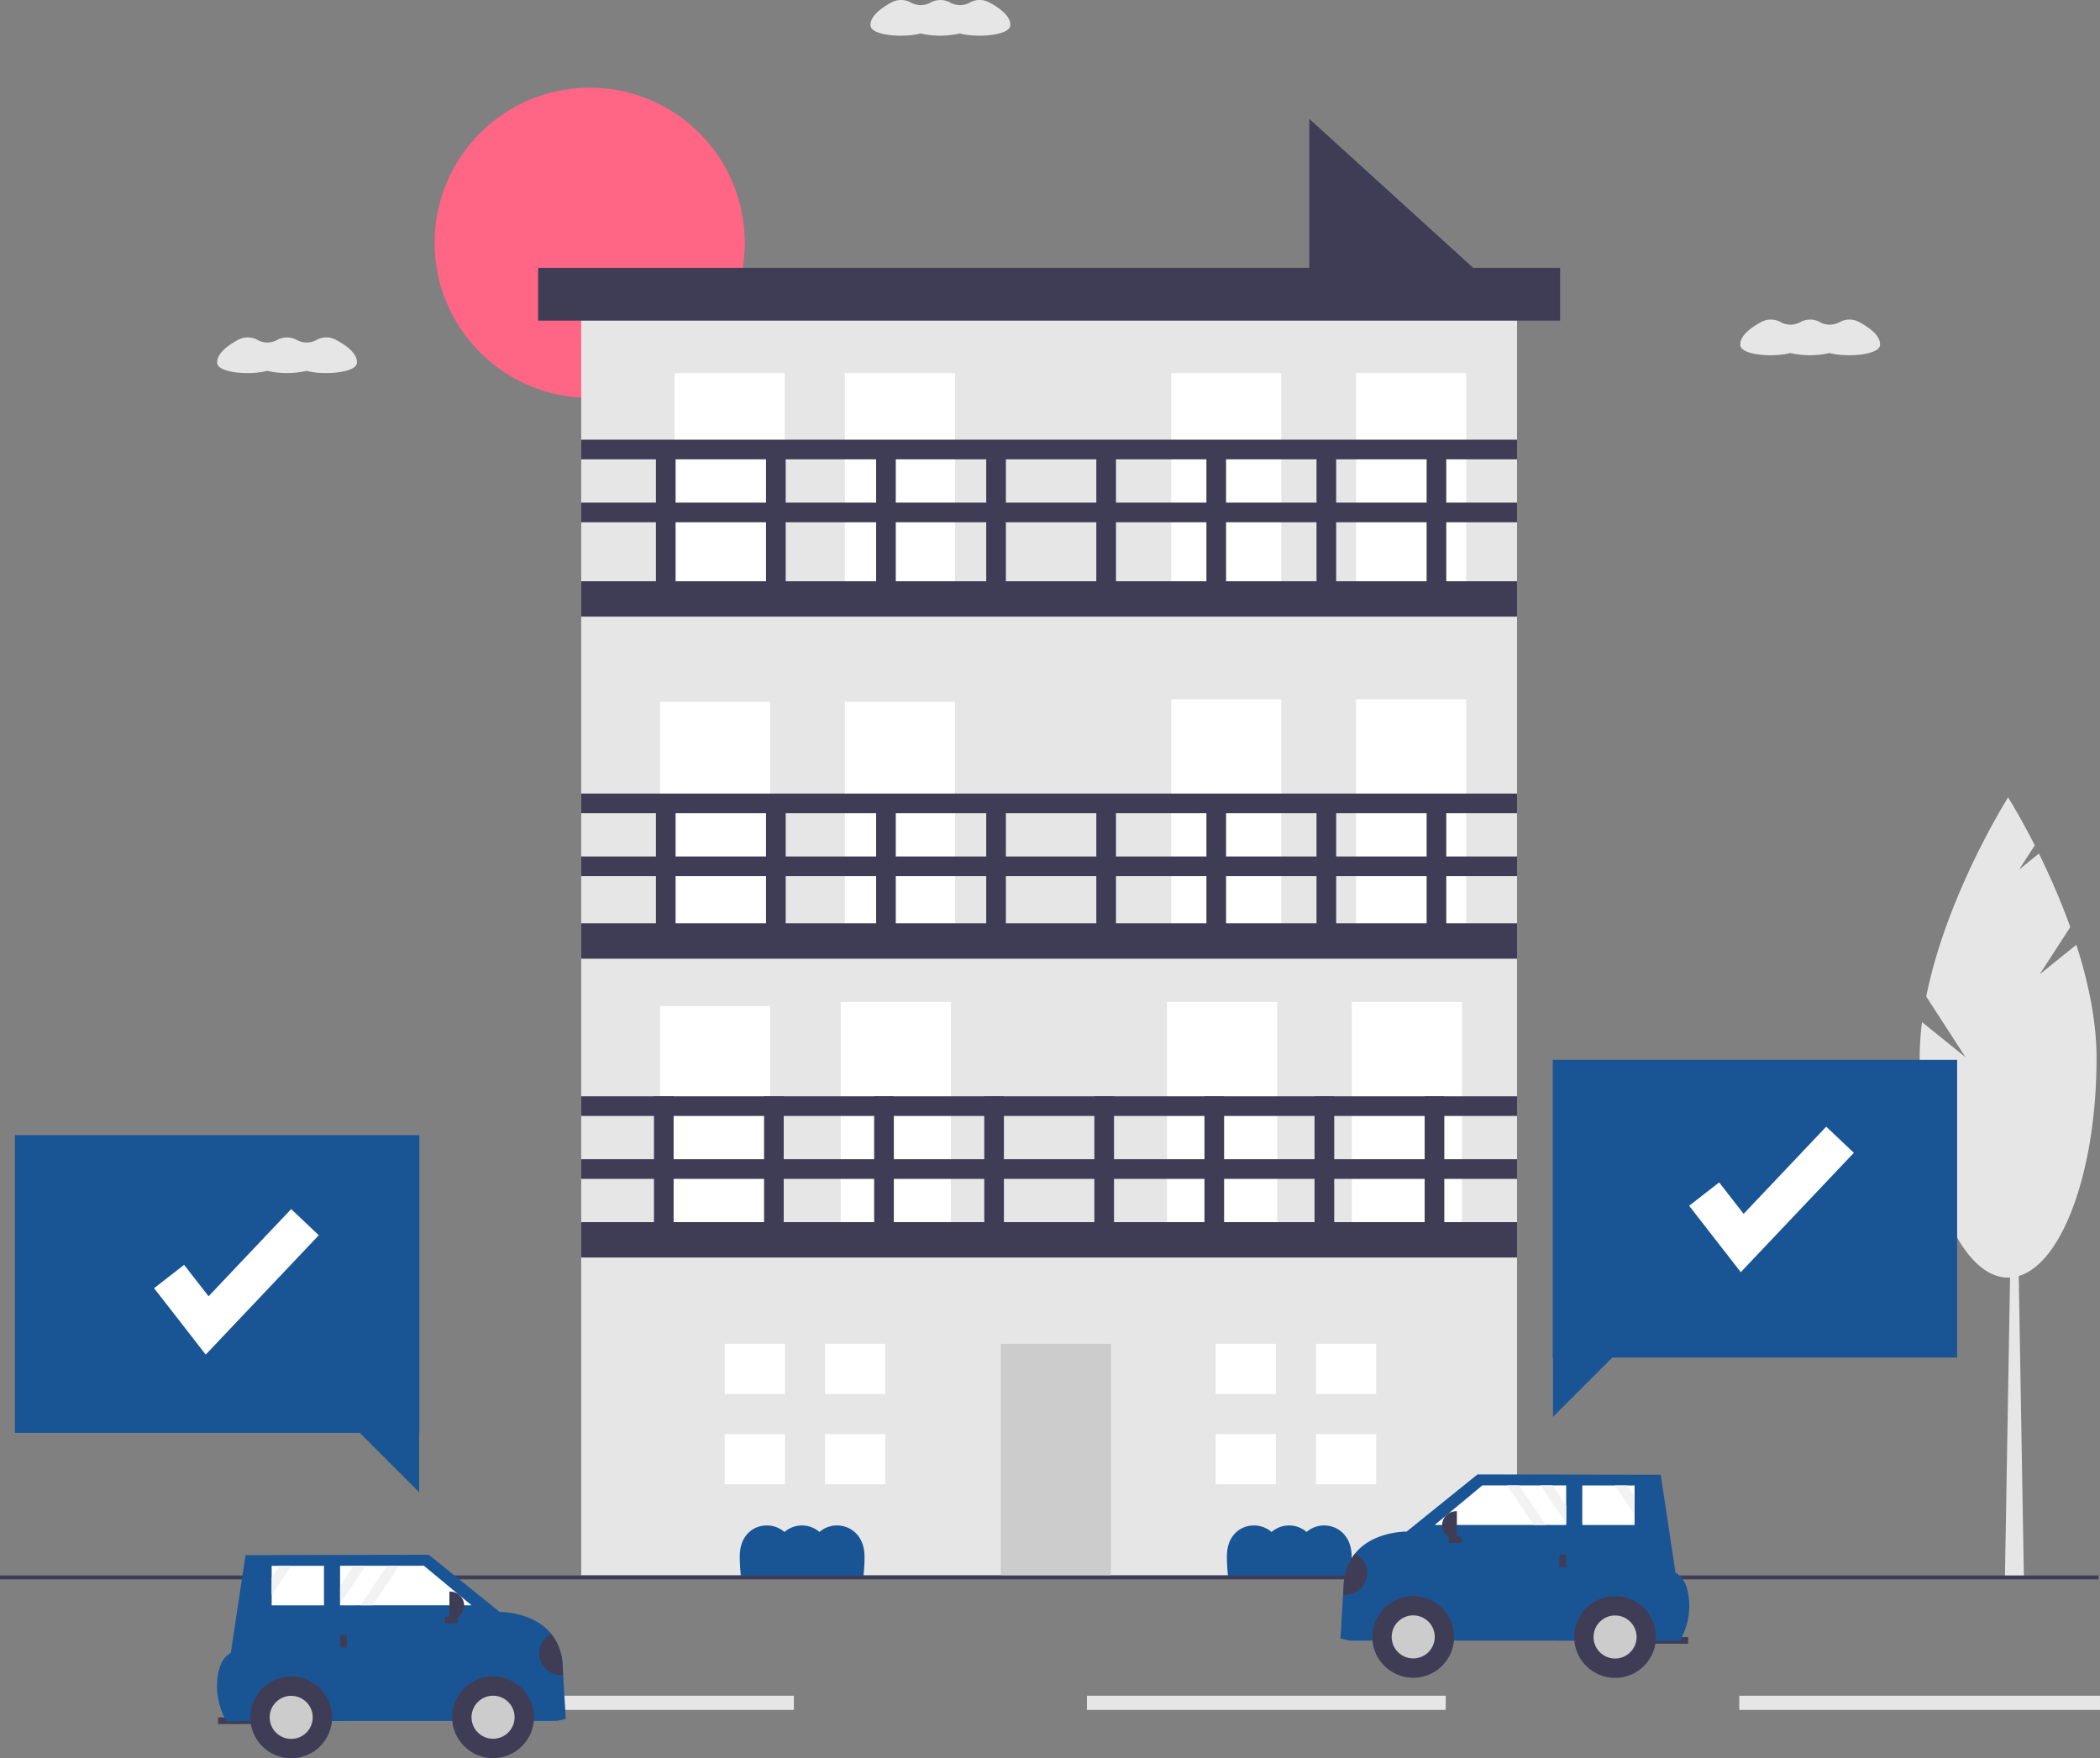 <svg data-name="Layer 1" xmlns="http://www.w3.org/2000/svg" width="888.516" height="743.976" viewBox="0 0 888.516 743.976"><rect x="0" y="0" width="888.516" height="743.976" fill="#808080" stroke="none"/><circle cx="249.509" cy="102.717" r="65.617" fill="#ff6584"/><path fill="#3f3d56" d="M632.671 121.848h-78.708V50.296l78.708 71.552z"/><path fill="#e6e6e6" d="M245.916 119.506h395.951v547.029H245.916z"/><path fill="#fff" d="M285.419 157.86h46.582v98.156h-46.582zm72.053 0h46.582v98.156h-46.582zM279.28 296.983h46.582v98.156H279.28zm78.192 0h46.582v98.156h-46.582zM279.28 425.709h46.582v98.156H279.28zm76.438-1.754H402.3v98.156h-46.582z"/><path fill="#ccc" d="M423.423 568.599h46.582v98.156h-46.582z"/><path fill="#fff" d="M493.802 423.955h46.582v98.156h-46.582zm78.192 0h46.582v98.156h-46.582zm-76.438-128.011h46.582V394.1h-46.582zm78.192 0h46.582V394.1h-46.582zM495.556 157.86h46.582v98.156h-46.582zm78.192 0h46.582v98.156h-46.582z"/><path fill="#3f3d56" d="M245.916 245.944h395.951v14.973H245.916zm0 116.456h395.951v8.318H245.916zm0-26.619h395.951v8.318H245.916zm39.097 128.102v66.546h-8.318v-66.546zm46.582 0v66.546h-8.318v-66.546zm46.583 0v66.546h-8.318v-66.546zm46.582 0v66.546h-8.318v-66.546zm46.583 0v66.546h-8.318v-66.546zm46.582 0v66.546h-8.318v-66.546zm46.583 0v66.546h-8.318v-66.546zm46.582 0v66.546h-8.318v-66.546z"/><path fill="#3f3d56" d="M285.844 337.445v66.546h-8.318v-66.546zm46.583 0v66.546h-8.318v-66.546zm46.583 0v66.546h-8.319v-66.546zm46.582 0v66.546h-8.318v-66.546zm46.582 0v66.546h-8.318v-66.546zm46.583 0v66.546h-8.318v-66.546zm46.583 0v66.546h-8.319v-66.546zm46.582 0v66.546h-8.318v-66.546zM285.845 189.38v66.546h-8.318V189.38zm46.582-.001v66.546h-8.318v-66.546zm46.583.001v66.546h-8.318V189.38zm46.582-.001v66.546h-8.318V189.38zm46.583.001v66.546h-8.318V189.38zm46.582 0v66.545h-8.318V189.38zm46.583 0v66.546h-8.318V189.38zm46.582 0v66.545h-8.318V189.38z"/><path fill="#3f3d56" d="M245.916 212.671h395.951v8.318H245.916zm0-26.619h395.951v8.318H245.916zm0 204.63h395.951v14.973H245.916zm-18.22-277.331h432.392v22.312H227.696z"/><path fill="#fff" d="M332.09 589.824v-21.225h-25.47v21.225h25.47zm-2.123 16.979H306.62v21.225h25.47v-21.225h-2.123zm19.103-38.204h25.47v21.225h-25.47zm0 38.204h25.47v21.225h-25.47zm190.753-16.979v-21.225h-25.47v21.225h25.47zm-2.123 16.979h-23.347v21.225h25.47v-21.225H537.7zm19.102-38.204h25.47v21.225h-25.47zm0 38.204h25.47v21.225h-25.47z"/><path fill="#3f3d56" d="M245.916 517.12h395.951v14.973H245.916zm0-26.618h395.951v8.318H245.916zm0-26.619h395.951v8.318H245.916z"/><path d="M365.788 659.405q0-.695-.02-1.382c-.355-12.264-12.52-15.59-19.043-9.785a11.314 11.314 0 00-14.836 0c-6.55-5.714-18.473-2.624-18.867 9.5q-.022.688-.023 1.382a71.13 71.13 0 00.468 7.63h51.859a70.394 70.394 0 00.462-7.345zm206.109 0q.002-.695-.019-1.382c-.355-12.264-12.521-15.59-19.043-9.785a11.314 11.314 0 00-14.836 0c-6.55-5.714-18.473-2.624-18.867 9.5q-.022.688-.024 1.382a71.133 71.133 0 00.468 7.63h51.86a70.394 70.394 0 00.461-7.345z" fill="#195594"/><path fill="#e6e6e6" d="M856.314 667.579h-8.02l2.673-156.668h2.674l2.673 156.668z"/><path d="M862.997 412.277l12.947-20.008a299.962 299.962 0 00-13.283-31.093l-8.371 6.762 6.628-10.244c-6.317-12.436-11.287-20.27-11.287-20.27s-25.965 40.916-34.64 84.236l16.614 25.675-18.392-14.854a121.357 121.357 0 00-1.009 15.217c0 51.306 16.756 92.898 37.427 92.898s37.426-41.592 37.426-92.898c0-15.905-3.598-32.546-8.562-47.939z" fill="#e6e6e6"/><path fill="#195594" d="M828.074 448.447H656.97v125.986h.104v25.083l25.083-25.083h145.917V448.447z"/><path fill="#e6e6e6" d="M459.892 717.512h151.803v6H459.892zm276 0h152.624v6H735.892zm-552 0h152v6h-152z"/><path fill="#3f3d56" d="M0 666.619h887.892v1.673H0zm714.269 28.902l-17.876-.01.001-2.837 17.876.01z"/><path d="M567.15 693.314l3.688.854 140.169.075 1.26-2.937a29.642 29.642 0 002.18-16.028c-.604-4.056-2.117-8.086-5.553-9.836l-6.22-41.43-77.548-.139-30.003 24.2s-14.153-.255-21.842 9.317a22.468 22.468 0 00-4.7 12.375l-.303 4.98z" fill="#195594"/><circle cx="597.936" cy="692.621" r="17.308" fill="#3f3d56"/><circle cx="597.936" cy="692.621" r="9.11" fill="#ccc"/><circle cx="683.343" cy="692.667" r="17.308" fill="#3f3d56"/><circle cx="683.343" cy="692.667" r="9.11" fill="#ccc"/><path fill="#fff" d="M607.043 645.244l41.87.018h5.111l8.629.006v-.63l.006-7.587.006-8.521h-5.74l-5.112-.006-9.053-.006h-5.111l-10.452-.006-20.154 16.732zm62.423.03l22.128.012.006-4.342v-7.588l.006-4.808h-3.24l-5.111-.006-13.783-.006-.006 16.738z"/><path fill="#3f3d56" d="M662.642 663.15h-2.837l.003-5.392 2.837.002zm-44.25-13.076l-.002 2.837-5.39-.003v-2.837z"/><path d="M616.402 651.318h-.312a5.93 5.93 0 01-5.927-5.933 5.93 5.93 0 015.933-5.927h.312l-.006 11.86zm-48.124 23.426a9.166 9.166 0 005.003-17.354 22.468 22.468 0 00-4.7 12.375z" fill="#3f3d56"/><path fill="#f2f2f2" d="M651.813 628.524l10.84 16.114.006-7.587-5.734-8.521-5.112-.006zm31.442.018l8.345 12.402v-7.588l-3.234-4.808-5.111-.006zm-45.606-.024l11.264 16.744h5.111l-11.264-16.744h-5.111z"/><path d="M410.397 1.048l-.116.063a8.551 8.551 0 01-8.153.029l-.216-.116a8.592 8.592 0 00-8.144.028l-.108.06a8.551 8.551 0 01-8.153.028l-.224-.12a8.543 8.543 0 00-8.064-.014c-3.793 2.042-8.92 5.534-8.897 9.477a4.587 4.587 0 00.026.467c.441 4.096 13.8 5.14 21.137 3.21a37.358 37.358 0 0016.621 0c7.307 1.96 20.936.837 21.335-3.306a4.588 4.588 0 00.021-.467c-.023-3.945-5.195-7.4-9.011-9.414a8.535 8.535 0 00-8.054.075zm368 135.216l-.116.063a8.551 8.551 0 01-8.153.029l-.216-.116a8.592 8.592 0 00-8.144.028l-.108.06a8.551 8.551 0 01-8.153.028l-.224-.12a8.543 8.543 0 00-8.064-.014c-3.793 2.042-8.92 5.534-8.897 9.477a4.587 4.587 0 00.026.467c.441 4.096 13.8 5.14 21.137 3.209a37.358 37.358 0 0016.621 0c7.307 1.961 20.936.838 21.335-3.305a4.588 4.588 0 00.02-.467c-.022-3.946-5.194-7.4-9.01-9.414a8.535 8.535 0 00-8.054.075zm-644.43 7.548l-.116.063a8.551 8.551 0 01-8.153.029l-.215-.116a8.592 8.592 0 00-8.145.028l-.108.06a8.551 8.551 0 01-8.153.028l-.224-.12a8.543 8.543 0 00-8.064-.014c-3.793 2.042-8.92 5.534-8.897 9.477a4.587 4.587 0 00.026.467c.441 4.096 13.8 5.14 21.137 3.21a37.358 37.358 0 0016.621 0c7.307 1.96 20.936.837 21.335-3.306a4.591 4.591 0 00.021-.467c-.023-3.945-5.195-7.4-9.01-9.414a8.535 8.535 0 00-8.055.075z" fill="#e6e6e6"/><path fill="#3f3d56" d="M92.278 726.679h17.876v2.837H92.278z"/><path d="M239.398 727.315l-3.688.853-140.168.075-1.26-2.937a29.642 29.642 0 01-2.18-16.028c.604-4.055 2.116-8.086 5.552-9.836l6.22-41.43 77.548-.138 30.003 24.199s14.153-.254 21.842 9.318a22.468 22.468 0 014.7 12.374l.303 4.98z" fill="#195594"/><circle cx="208.612" cy="726.622" r="17.308" fill="#3f3d56"/><circle cx="208.612" cy="726.622" r="9.11" fill="#ccc"/><circle cx="123.206" cy="726.668" r="17.308" fill="#3f3d56"/><circle cx="123.206" cy="726.668" r="9.11" fill="#ccc"/><path fill="#fff" d="M199.505 679.244l-41.87.019h-5.111l-8.629.006v-.63l-.006-7.588-.006-8.52h5.741l5.111-.007 9.053-.006h5.111l10.452-.006 20.154 16.732zm-62.423.031l-22.128.012-.006-4.342v-7.588l-.006-4.808h3.24l5.111-.006 13.783-.006.006 16.738z"/><path fill="#3f3d56" d="M143.901 691.756h2.837v5.391h-2.837zm49.65-7.687l.002 2.837-5.391.003-.002-2.837z"/><path d="M190.143 673.457h.312a5.93 5.93 0 015.93 5.93 5.93 5.93 0 01-5.93 5.93h-.312v-11.86zm48.127 35.288a9.166 9.166 0 01-5.003-17.354 22.468 22.468 0 014.7 12.374z" fill="#3f3d56"/><path fill="#f2f2f2" d="M154.735 662.524l-10.84 16.115-.006-7.588 5.735-8.52 5.111-.007zm-31.442.019l-8.345 12.402v-7.588l3.234-4.808 5.111-.006zm45.606-.025l-11.264 16.745h-5.111l11.264-16.745h5.111z"/><path fill="#fff" d="M736.528 538.291l-21.85-28.092 12.706-9.883 10.345 13.301 34.95-36.892 11.687 11.072-47.838 50.494z"/><path fill="#195594" d="M6.34 480.325h171.104v125.986h-.104v25.083l-25.083-25.083H6.34V480.325z"/><path fill="#fff" d="M87.042 573.169l-21.85-28.092 12.707-9.884 10.345 13.302 34.949-36.892 11.687 11.071-47.838 50.495z"/></svg>